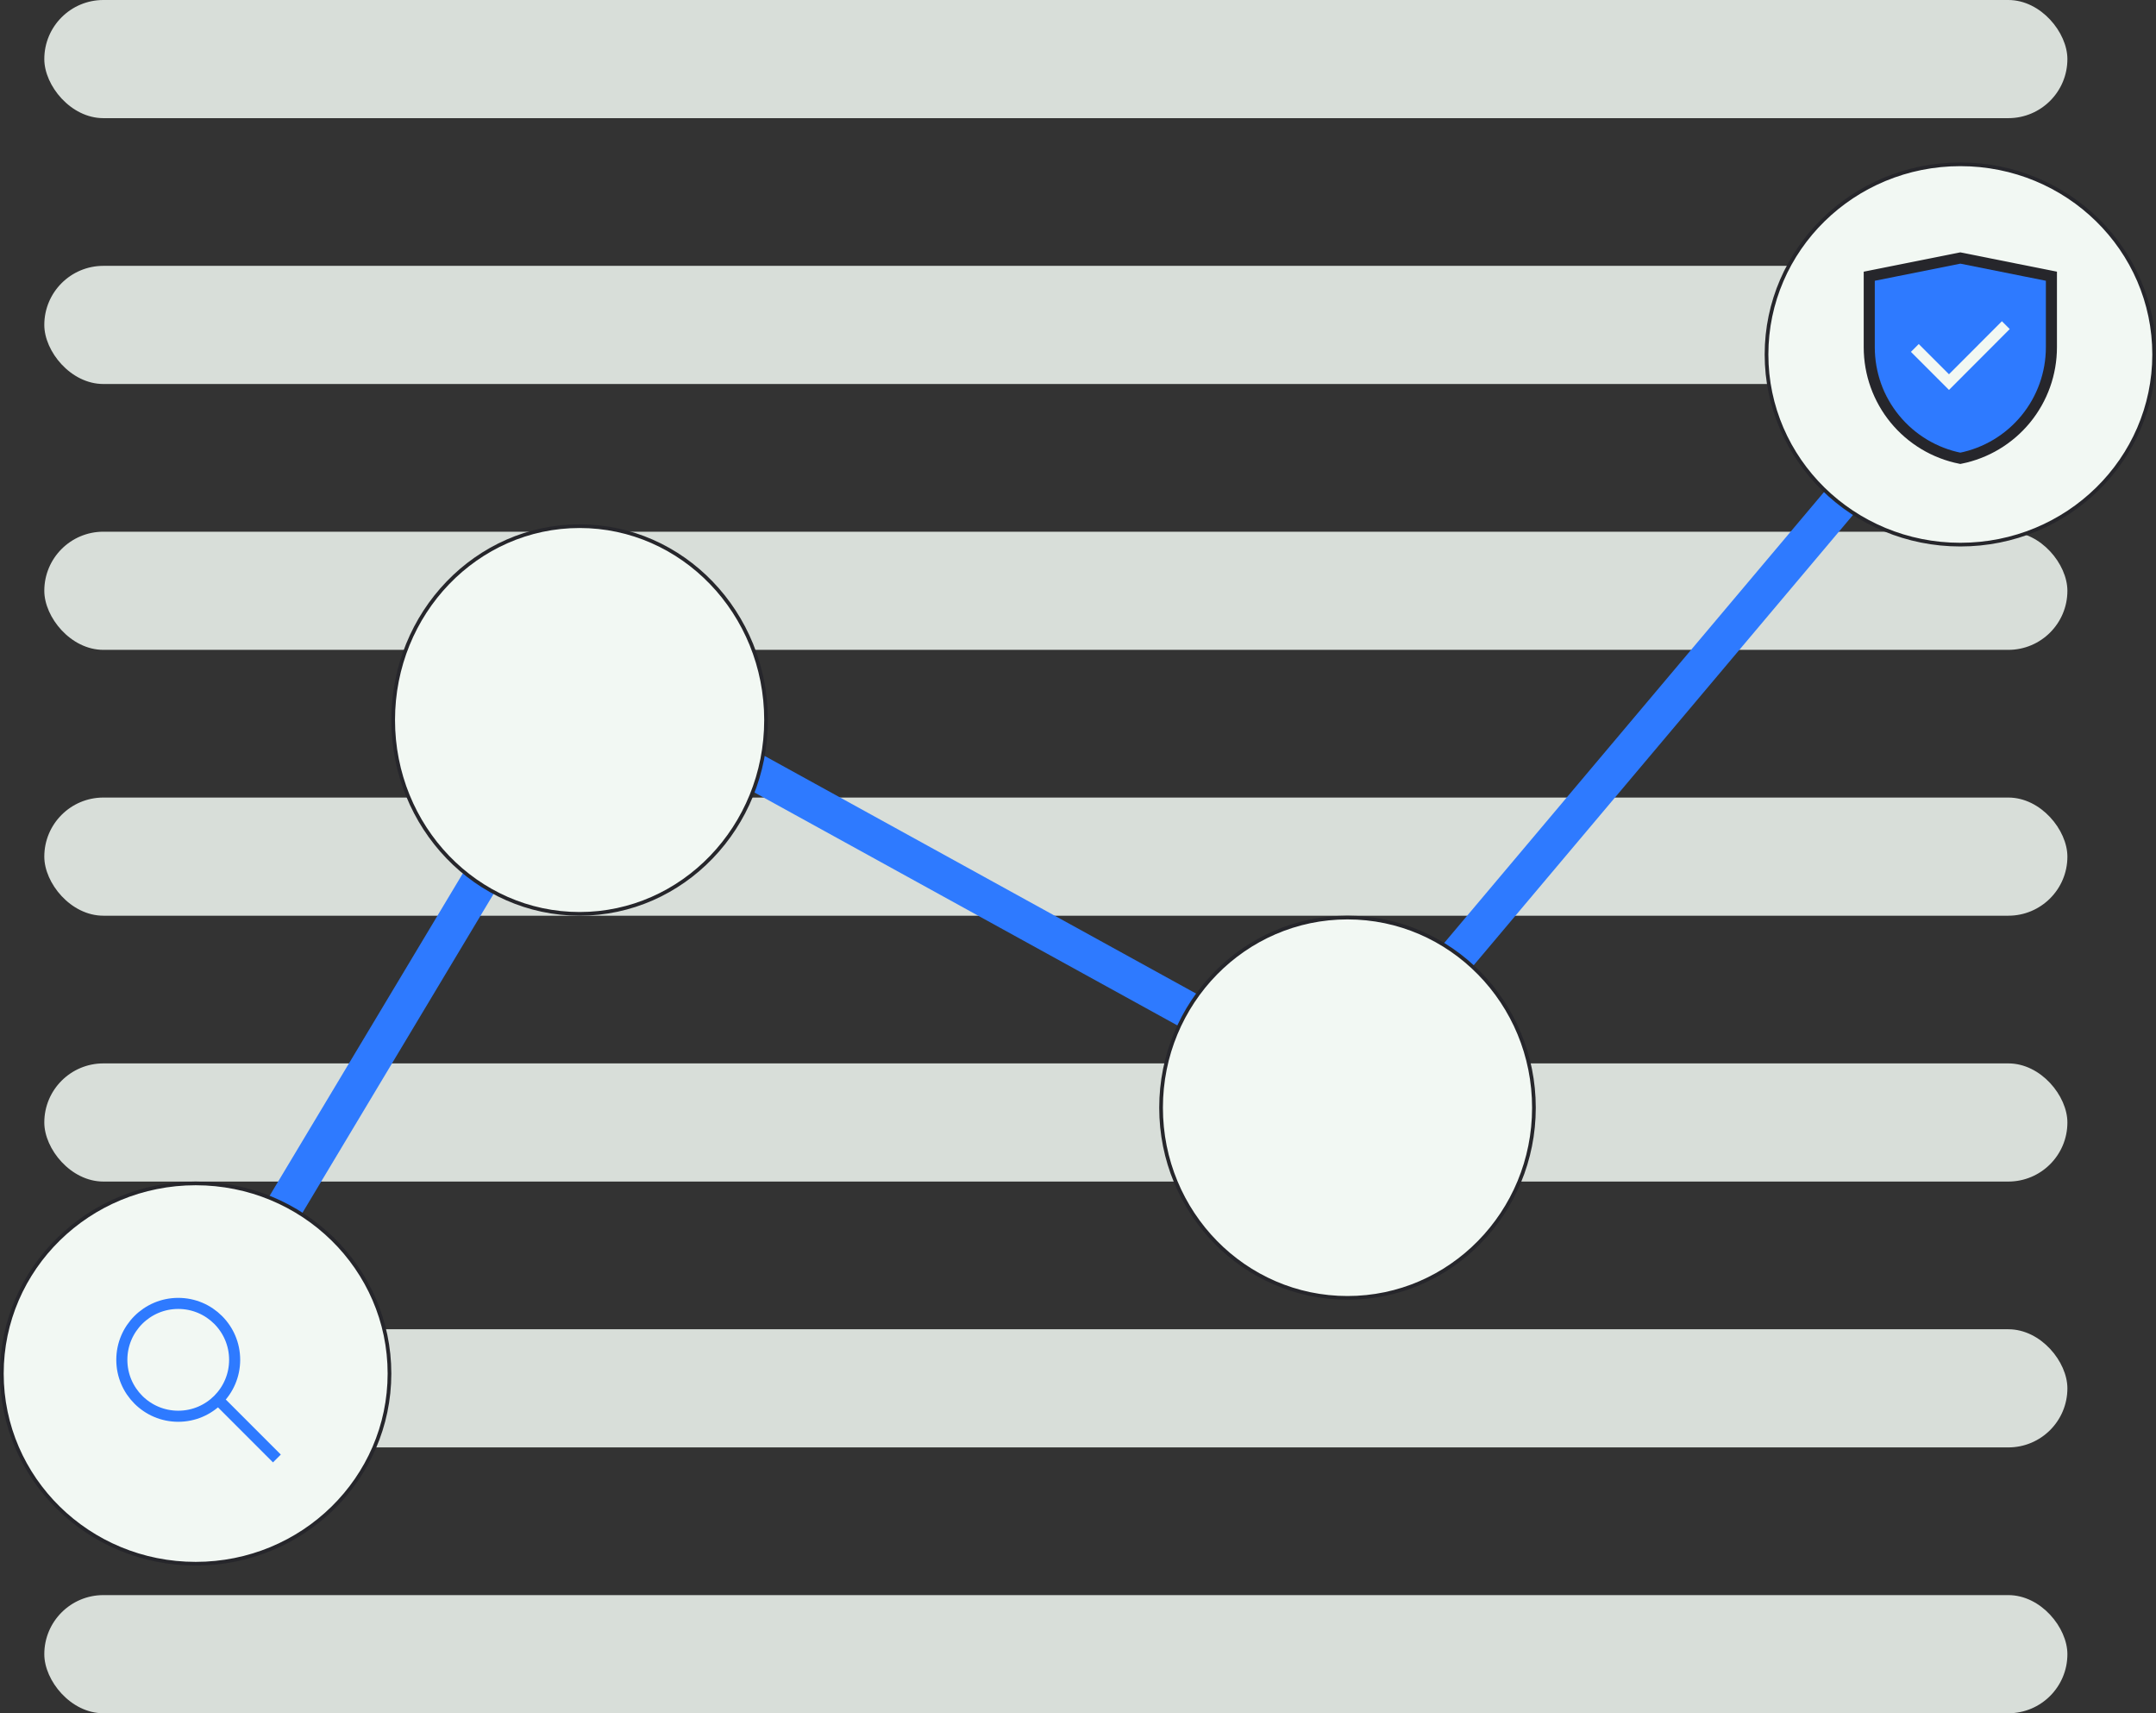 <svg width="292" height="232" viewBox="0 0 292 232" fill="none" xmlns="http://www.w3.org/2000/svg">
<rect x="0" y="0" width="292" height="232" fill="#333333" stroke="none"/>
<rect x="6" width="274" height="16" rx="8" fill="#D8DED9"/>
<rect x="6" y="36" width="272" height="16" rx="8" fill="#D8DED9"/>
<rect x="6" y="72" width="274" height="16" rx="8" fill="#D8DED9"/>
<rect x="6" y="108" width="274" height="16" rx="8" fill="#D8DED9"/>
<rect x="6" y="144" width="274" height="16" rx="8" fill="#D8DED9"/>
<rect x="6" y="180" width="274" height="16" rx="8" fill="#D8DED9"/>
<rect x="6" y="216" width="274" height="16" rx="8" fill="#D8DED9"/>
<path d="M25 186L80.9 92.74L181.594 148.192L266 48" stroke="#2E7AFF" stroke-width="5"/>
<path d="M26.5 160.25C41.002 160.25 52.75 171.783 52.75 186C52.75 200.217 41.002 211.75 26.5 211.75C11.998 211.75 0.25 200.217 0.25 186C0.25 171.783 11.998 160.25 26.5 160.25Z" fill="#F2F8F3" stroke="#26262B" stroke-width="0.5"/>
<path d="M265.5 22.25C280.002 22.25 291.75 33.783 291.75 48C291.75 62.217 280.002 73.75 265.5 73.75C250.998 73.75 239.25 62.217 239.25 48C239.25 33.783 250.998 22.25 265.5 22.25Z" fill="#F2F8F3" stroke="#26262B" stroke-width="0.5"/>
<path d="M182.5 124.25C196.441 124.25 207.75 135.774 207.75 150C207.75 164.226 196.441 175.75 182.5 175.75C168.559 175.75 157.25 164.226 157.25 150C157.25 135.774 168.559 124.25 182.5 124.25Z" fill="#F2F8F3" stroke="#26262B" stroke-width="0.5"/>
<path d="M78.5 71.25C92.436 71.25 103.75 82.993 103.75 97.5C103.75 112.007 92.436 123.75 78.5 123.75C64.564 123.75 53.25 112.007 53.25 97.5C53.25 82.993 64.564 71.25 78.5 71.25Z" fill="#F2F8F3" stroke="#26262B" stroke-width="0.5"/>
<g clip-path="url(#clip0_3013_622)">
<path d="M24.14 191.78C28.36 191.78 31.78 188.359 31.78 184.14C31.78 179.921 28.36 176.5 24.14 176.5C19.921 176.5 16.5 179.921 16.5 184.14C16.5 188.359 19.921 191.78 24.14 191.78Z" stroke="#2E7AFF" stroke-width="1.5" stroke-miterlimit="10"/>
<path d="M37.501 197.5L29.391 189.39" stroke="#2E7AFF" stroke-width="1.5" stroke-miterlimit="10"/>
</g>
<path d="M265.501 35L253.501 37.5C253.5 43 251 56.5 265.501 62.5C278.5 59 278.334 44.667 277.501 37.5L265.501 35Z" fill="#2E7AFF"/>
<path d="M265.499 62.062C262.022 61.369 258.892 59.492 256.643 56.751C254.394 54.01 253.164 50.574 253.164 47.028V37.405L265.499 34.938L277.835 37.405V47.028C277.835 50.574 276.605 54.01 274.356 56.751C272.107 59.492 268.977 61.369 265.499 62.062Z" stroke="#26262B" stroke-width="1.5" stroke-miterlimit="10"/>
<path d="M259.338 47.118L263.962 51.742L271.66 44.031" stroke="#F2F8F3" stroke-width="1.5" stroke-miterlimit="10"/>
<defs>
<clipPath id="clip0_3013_622">
<rect width="24" height="24" fill="white" transform="translate(15 175)"/>
</clipPath>
</defs>
</svg>
